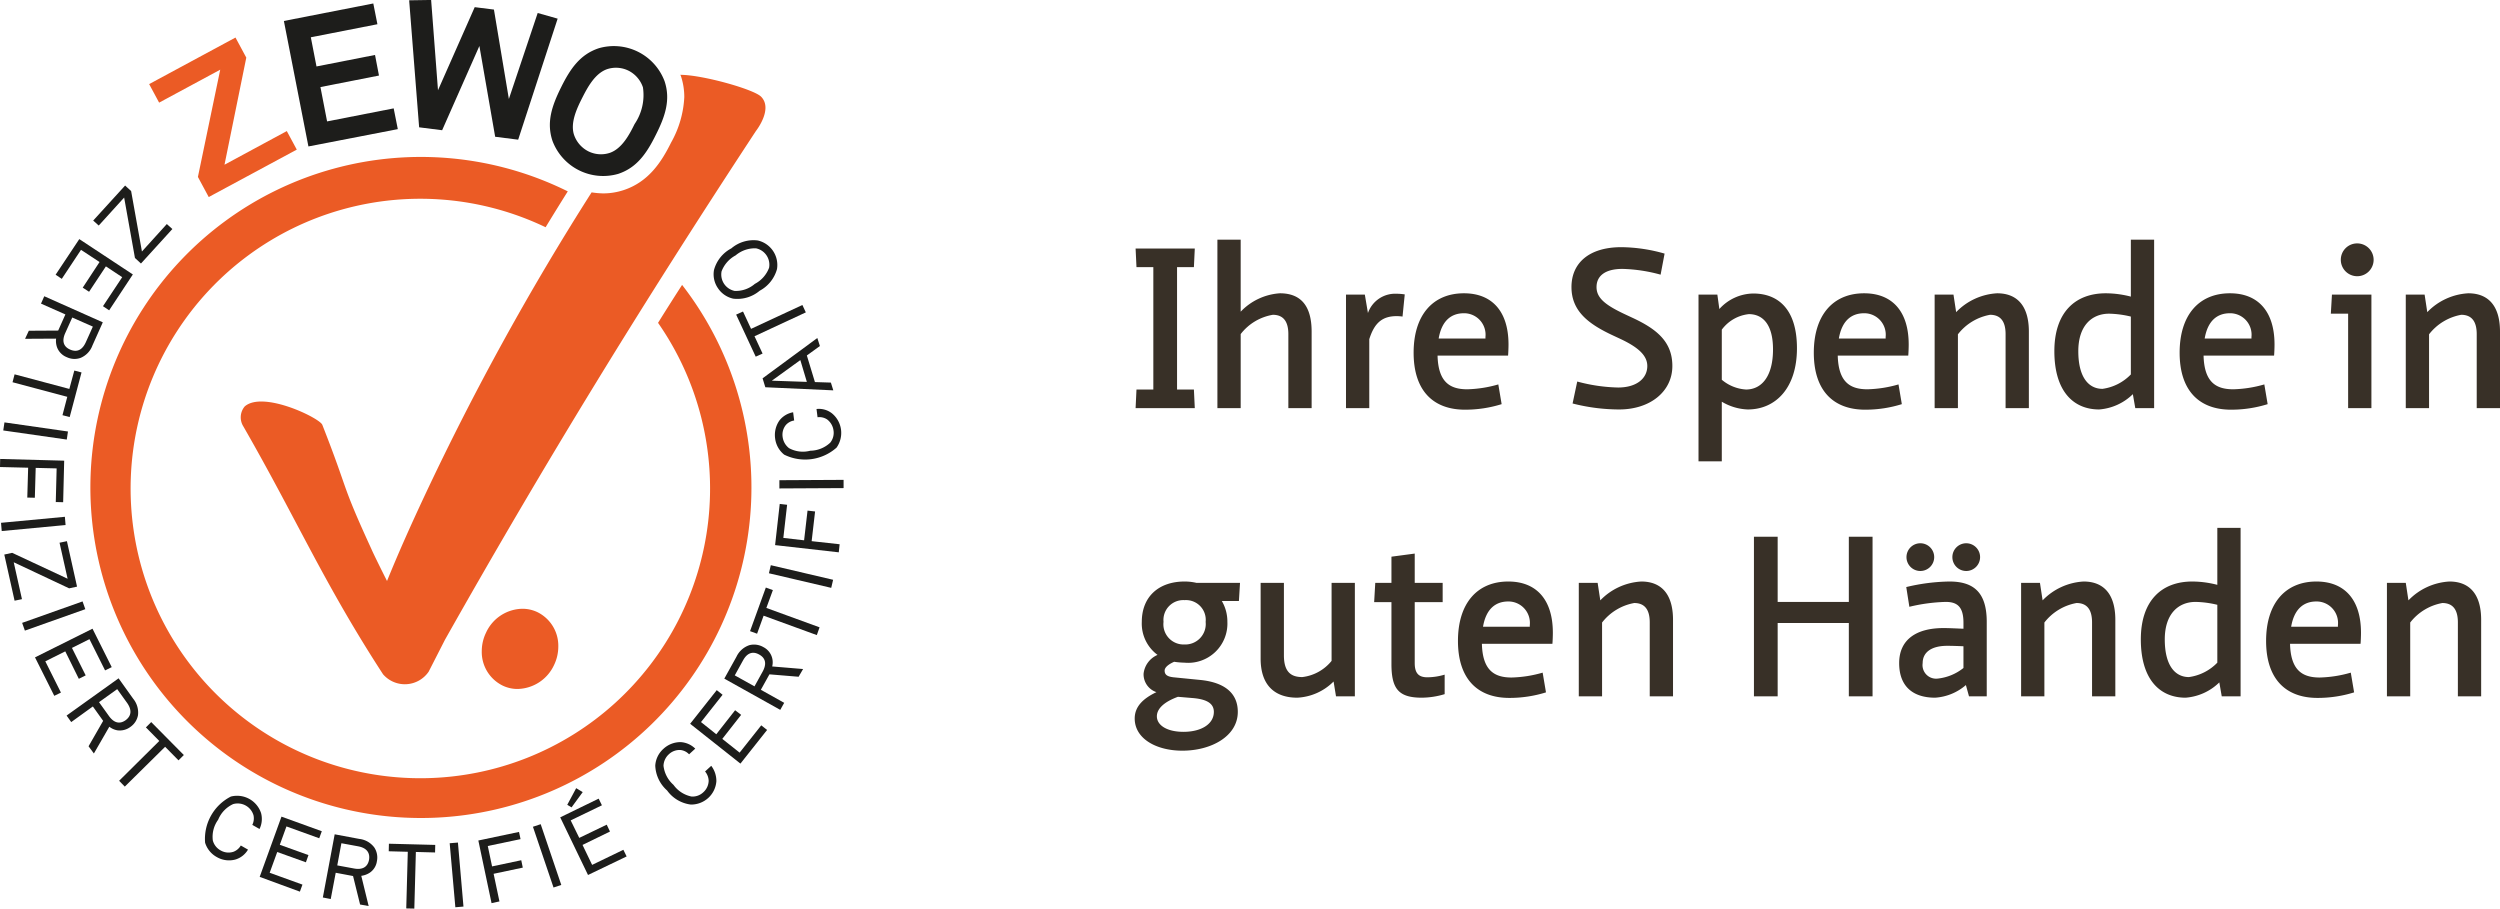 <svg xmlns="http://www.w3.org/2000/svg" width="225.519" height="81.966" viewBox="0 0 225.519 81.966"><g data-name="Gruppe 7007"><path data-name="Pfad 4589" d="M102.519 24.097h1.52v11.04h-1.52l-.08 1.68h5.34l-.08-1.68h-1.52v-11.04h1.52l.08-1.68h-5.34Zm7.3 12.72h2.1v-6.68a4.632 4.632 0 0 1 2.9-1.74c.88 0 1.4.52 1.4 1.74v6.68h2.1v-6.9c0-2.38-1.02-3.46-2.86-3.46a5.362 5.362 0 0 0-3.54 1.66v-6.5h-2.1Zm16.9-10.26a5.272 5.272 0 0 0-.76-.06 2.6 2.6 0 0 0-2.56 1.74l-.28-1.66h-1.7v10.24h2.1v-6.22c.46-1.46 1.16-2.08 2.48-2.08a3.933 3.933 0 0 1 .52.04Zm9.32 5.52c.02-.2.04-.68.04-1 0-2.98-1.48-4.62-4.02-4.62-2.8 0-4.54 1.96-4.54 5.36s1.74 5.14 4.64 5.14a11.021 11.021 0 0 0 3.3-.5l-.3-1.78a10.948 10.948 0 0 1-2.8.44c-1.56 0-2.62-.64-2.68-3.04Zm-3.98-3.82a1.937 1.937 0 0 1 1.94 2.14v.14h-4.22c.28-1.64 1.16-2.28 2.28-2.28Zm9.7-2.36c0 2.2 1.58 3.36 3.78 4.38l.6.28c1.54.72 2.46 1.46 2.46 2.46 0 1.1-.94 1.94-2.64 1.94a15.193 15.193 0 0 1-3.68-.54l-.42 1.98a17.049 17.049 0 0 0 4.2.54c2.8 0 4.8-1.62 4.8-3.92 0-2.2-1.42-3.34-3.62-4.36l-.6-.28c-1.8-.84-2.62-1.48-2.62-2.48 0-.98.74-1.64 2.34-1.64a14.152 14.152 0 0 1 3.44.52l.36-1.9a14.576 14.576 0 0 0-3.9-.58c-2.9 0-4.5 1.42-4.5 3.6Zm11.46 15.72h2.1v-5.38a4.905 4.905 0 0 0 2.34.7c2.54 0 4.44-1.96 4.44-5.52 0-3.6-1.76-4.94-3.94-4.94a4.184 4.184 0 0 0-3.06 1.4l-.18-1.3h-1.7Zm4.54-13.28c1.22 0 2.18.88 2.18 3.18 0 2.4-1 3.62-2.44 3.62a3.742 3.742 0 0 1-2.18-.88v-4.52a3.5 3.5 0 0 1 2.44-1.4Zm14.38 3.74c.02-.2.04-.68.04-1 0-2.98-1.48-4.62-4.02-4.62-2.8 0-4.54 1.96-4.54 5.36s1.74 5.14 4.64 5.14a11.021 11.021 0 0 0 3.3-.5l-.3-1.78a10.948 10.948 0 0 1-2.8.44c-1.56 0-2.62-.64-2.68-3.04Zm-3.98-3.82a1.937 1.937 0 0 1 1.94 2.14v.14h-4.22c.28-1.64 1.16-2.28 2.28-2.28Zm6.36 8.56h2.1v-6.66a4.73 4.73 0 0 1 2.9-1.76c.88 0 1.4.52 1.4 1.74v6.68h2.1v-6.9c0-2.38-1.1-3.46-2.86-3.46a5.555 5.555 0 0 0-3.7 1.7l-.24-1.58h-1.7Zm17.7-15.2v5.14a9.073 9.073 0 0 0-2.26-.3c-2.76 0-4.64 1.72-4.64 5.22 0 3.6 1.7 5.26 4.04 5.26a4.863 4.863 0 0 0 3.04-1.38l.22 1.26h1.7v-15.2Zm-2.56 13.46c-1.22 0-2.18-1-2.18-3.4 0-2.3 1.22-3.38 2.78-3.38a9.073 9.073 0 0 1 1.96.26v5.22a4.377 4.377 0 0 1-2.56 1.3Zm15.48-3c.02-.2.04-.68.04-1 0-2.98-1.48-4.62-4.02-4.62-2.8 0-4.54 1.96-4.54 5.36s1.74 5.14 4.64 5.14a11.021 11.021 0 0 0 3.3-.5l-.3-1.78a10.948 10.948 0 0 1-2.8.44c-1.56 0-2.62-.64-2.68-3.04Zm-3.98-3.82a1.937 1.937 0 0 1 1.94 2.14v.14h-4.22c.28-1.64 1.16-2.28 2.28-2.28Zm9.1.04h1.56v8.52h2.1v-10.24h-3.56Zm.9-4.88a1.48 1.48 0 1 0 1.48-1.46 1.473 1.473 0 0 0-1.48 1.46Zm5.86 13.4h2.1v-6.66a4.73 4.73 0 0 1 2.9-1.76c.88 0 1.4.52 1.4 1.74v6.68h2.1v-6.9c0-2.38-1.1-3.46-2.86-3.46a5.555 5.555 0 0 0-3.7 1.7l-.24-1.58h-1.7Zm-110.16 15.64c-2.3 0-3.86 1.34-3.86 3.64a3.512 3.512 0 0 0 1.42 2.98 2.094 2.094 0 0 0-1.26 1.7 1.7 1.7 0 0 0 1.16 1.66c-1.26.6-1.96 1.34-1.96 2.38 0 1.8 1.92 2.9 4.3 2.9 2.6 0 5-1.3 5-3.5 0-1.7-1.2-2.66-3.38-2.88l-2.42-.24c-.54-.06-.8-.22-.8-.6 0-.3.36-.58.86-.8a6.843 6.843 0 0 0 .92.08 3.541 3.541 0 0 0 3.88-3.68 3.663 3.663 0 0 0-.5-1.88h1.54l.1-1.64h-3.94a4.656 4.656 0 0 0-1.06-.12Zm.82 10.52c1.28.12 1.82.54 1.82 1.24 0 1.1-1.14 1.8-2.74 1.8-1.5 0-2.4-.6-2.4-1.4 0-.68.64-1.3 1.9-1.76Zm-.82-8.84a1.781 1.781 0 0 1 1.9 1.96 1.85 1.85 0 0 1-1.92 2.04 1.822 1.822 0 0 1-1.88-2.04 1.791 1.791 0 0 1 1.9-1.96Zm15.36-1.56h-2.1v7.04a4 4 0 0 1-2.64 1.46c-1 0-1.66-.44-1.66-1.96v-6.54h-2.1v6.84c0 2.38 1.26 3.52 3.3 3.52a4.958 4.958 0 0 0 3.28-1.46l.22 1.34h1.7Zm1.74 1.74h1.56v5.58c0 2.26.66 3.04 2.74 3.04a7.3 7.3 0 0 0 2.06-.32v-1.76a5.54 5.54 0 0 1-1.56.24c-.76 0-1.14-.34-1.14-1.28v-5.5h2.52v-1.74h-2.52v-2.64l-2.1.28v2.36h-1.46Zm16.08 3.76c.02-.2.04-.68.04-1 0-2.98-1.48-4.62-4.02-4.62-2.8 0-4.54 1.96-4.54 5.36s1.74 5.14 4.64 5.14a11.021 11.021 0 0 0 3.3-.5l-.3-1.78a10.948 10.948 0 0 1-2.8.44c-1.56 0-2.62-.64-2.68-3.04Zm-3.98-3.82a1.937 1.937 0 0 1 1.94 2.14v.14h-4.22c.28-1.64 1.16-2.28 2.28-2.28Zm6.36 8.56h2.1v-6.66a4.73 4.73 0 0 1 2.9-1.76c.88 0 1.4.52 1.4 1.74v6.68h2.1v-6.9c0-2.38-1.1-3.46-2.86-3.46a5.555 5.555 0 0 0-3.7 1.7l-.24-1.58h-1.7Zm24.36 0h2.14v-14.4h-2.14v5.88h-6.42v-5.88h-2.14v14.4h2.14v-6.62h6.42Zm5.46-8.08a15.639 15.639 0 0 1 3.28-.44c1.06 0 1.6.46 1.6 1.88v.54c-.56-.02-1.24-.06-1.8-.06-2.48 0-4 1.06-4 3.16s1.24 3.12 3.24 3.12a4.7 4.7 0 0 0 2.78-1.14l.28 1.02h1.6v-6.72c0-2.64-1.16-3.64-3.36-3.64a17.64 17.64 0 0 0-3.9.5Zm2.52 6.48a1.224 1.224 0 0 1-1.32-1.4c0-1 .82-1.56 2.22-1.56.42 0 .98.02 1.46.04v1.96a4.474 4.474 0 0 1-2.36.96Zm-2.78-10.96a1.25 1.25 0 0 0 2.5 0 1.25 1.25 0 1 0-2.5 0Zm4.14 0a1.25 1.25 0 0 0 2.5 0 1.25 1.25 0 1 0-2.5 0Zm6.2 12.56h2.1v-6.66a4.73 4.73 0 0 1 2.9-1.76c.88 0 1.4.52 1.4 1.74v6.68h2.1v-6.9c0-2.38-1.1-3.46-2.86-3.46a5.555 5.555 0 0 0-3.7 1.7l-.24-1.58h-1.7Zm17.7-15.2v5.14a9.073 9.073 0 0 0-2.26-.3c-2.76 0-4.64 1.72-4.64 5.22 0 3.6 1.7 5.26 4.04 5.26a4.863 4.863 0 0 0 3.04-1.38l.22 1.26h1.7v-15.2Zm-2.56 13.46c-1.22 0-2.18-1-2.18-3.4 0-2.3 1.22-3.38 2.78-3.38a9.073 9.073 0 0 1 1.96.26v5.22a4.377 4.377 0 0 1-2.56 1.3Zm15.48-3c.02-.2.04-.68.04-1 0-2.98-1.48-4.62-4.02-4.62-2.8 0-4.54 1.96-4.54 5.36s1.74 5.14 4.64 5.14a11.021 11.021 0 0 0 3.3-.5l-.3-1.78a10.948 10.948 0 0 1-2.8.44c-1.56 0-2.62-.64-2.68-3.04Zm-3.98-3.82a1.937 1.937 0 0 1 1.94 2.14v.14h-4.22c.28-1.64 1.16-2.28 2.28-2.28Zm6.36 8.56h2.1v-6.66a4.73 4.73 0 0 1 2.9-1.76c.88 0 1.4.52 1.4 1.74v6.68h2.1v-6.9c0-2.38-1.1-3.46-2.86-3.46a5.555 5.555 0 0 0-3.7 1.7l-.24-1.58h-1.7Z" fill="#383027"/><g data-name="Gruppe 6366"><g data-name="Gruppe 6365"><path data-name="Pfad 4448" d="M48.491 55.226a3.133 3.133 0 0 0-1.378-.31 3.672 3.672 0 0 0-3.267 2.152 3.825 3.825 0 0 0-.387 1.672 3.377 3.377 0 0 0 1.873 3.1 3.068 3.068 0 0 0 1.362.31 3.712 3.712 0 0 0 3.282-2.152 3.825 3.825 0 0 0 .387-1.672 3.377 3.377 0 0 0-1.872-3.1Zm20.158-46.51c-.666-.666-5.28-1.966-7.277-1.966l.046.093a6 6 0 0 1 .31 1.92 9.231 9.231 0 0 1-1.192 4.1c-.867 1.75-2.028 3.546-4.289 4.289a5.876 5.876 0 0 1-1.842.294 7.6 7.6 0 0 1-1.037-.093 243.459 243.459 0 0 0-15.034 27.3c-1.27 2.709-2.384 5.2-3.422 7.757-.356-.7-1.208-2.415-1.393-2.849-2.864-6.24-1.966-4.924-4.444-11.24-.248-.619-5.357-3.1-7-1.657a1.531 1.531 0 0 0-.124 1.8c4.831 8.407 7.246 14.12 12.6 22.357a2.6 2.6 0 0 0 4.118-.232l1.471-2.88c8.918-15.808 17.619-30.006 28.039-45.875.146-.191 1.539-2.049.471-3.118Z" fill="#eb5b25"/></g></g><g data-name="Gruppe 6367" fill="#1d1d1b"><path data-name="Pfad 4449" d="m11.287 16.737.542.5.975 5.45 2.245-2.477.5.449-2.833 3.112-.542-.5-.975-5.45-2.292 2.524-.5-.449Z"/><path data-name="Pfad 4450" d="m7.153 21.568 4.831 3.189-2.137 3.236-.557-.372 1.734-2.617-1.471-.975-1.517 2.291-.573-.372 1.517-2.31-1.672-1.1-1.734 2.617-.557-.372Z"/><path data-name="Pfad 4451" d="m2.601 29.835 2.648-.016.65-1.455-2.2-.975.294-.666 5.28 2.353-.929 2.075a1.928 1.928 0 0 1-1.068 1.13 1.619 1.619 0 0 1-1.254-.062 1.535 1.535 0 0 1-.867-.867 1.7 1.7 0 0 1-.093-.805l-2.8.016Zm5.14 1.037.635-1.409-1.858-.821-.635 1.409c-.279.619-.232 1.192.449 1.486s1.13-.045 1.409-.665Z"/><path data-name="Pfad 4452" d="M6.069 35.796 1.13 34.48l.186-.712 4.939 1.316.449-1.657.65.17-1.068 4.026-.65-.17Z"/><path data-name="Pfad 4453" d="m.402 38.103 5.729.821-.108.728-5.729-.821Z"/><path data-name="Pfad 4454" d="m5.109 42.253-1.889-.046-.077 2.694-.681-.016.077-2.694L0 42.129l.015-.728 5.775.155-.093 3.747-.666-.016Z"/><path data-name="Pfad 4455" d="m.093 47.161 5.76-.542.062.743-5.76.542Z"/><path data-name="Pfad 4456" d="m.387 50.025.712-.155 5 2.338-.728-3.251.666-.139.913 4.1-.712.155-5-2.353.743 3.329-.666.139Z"/><path data-name="Pfad 4457" d="m1.997 56.187 5.45-1.935.248.7-5.45 1.935Z"/><path data-name="Pfad 4458" d="m3.158 59.299 5.187-2.586 1.734 3.468-.6.294-1.409-2.818-1.579.79 1.239 2.477-.619.31-1.223-2.477-1.8.9 1.409 2.818-.6.294Z"/><path data-name="Pfad 4459" d="m7.989 67.319 1.316-2.291-.929-1.3-1.951 1.409-.418-.588 4.691-3.36 1.316 1.842a1.962 1.962 0 0 1 .434 1.486 1.638 1.638 0 0 1-.681 1.053 1.588 1.588 0 0 1-1.177.31 1.608 1.608 0 0 1-.728-.325L8.469 67.97Zm3.484-3.9-.9-1.254-1.641 1.177.9 1.254c.4.557.913.79 1.5.372.585-.436.527-.993.14-1.55Z"/><path data-name="Pfad 4460" d="m14.895 67.366-3.638 3.592-.511-.526 3.623-3.592-1.208-1.223.48-.48 2.942 2.973-.48.48Z"/><path data-name="Pfad 4461" d="M21.227 77.538a2.2 2.2 0 0 1-1.657-.217 2.228 2.228 0 0 1-1.068-1.3 4.287 4.287 0 0 1 2.322-4.165 2.278 2.278 0 0 1 2.725 1.486 2.049 2.049 0 0 1-.139 1.44l-.65-.372a1.311 1.311 0 0 0 .108-.867 1.489 1.489 0 0 0-1.842-1.006 2.663 2.663 0 0 0-1.347 1.409 2.608 2.608 0 0 0-.48 1.873 1.432 1.432 0 0 0 .712.9 1.416 1.416 0 0 0 1.13.124 1.285 1.285 0 0 0 .681-.573l.65.372a1.974 1.974 0 0 1-1.145.896Z"/><path data-name="Pfad 4462" d="m23.425 79.101 1.966-5.434 3.638 1.316-.232.635-2.957-1.068-.6 1.657 2.586.929-.232.65-2.586-.929-.681 1.873 2.957 1.068-.232.635Z"/><path data-name="Pfad 4463" d="m32.483 81.594-.635-2.57-1.564-.294-.449 2.369-.712-.139 1.068-5.7 2.229.418a1.958 1.958 0 0 1 1.347.774 1.648 1.648 0 0 1 .232 1.239 1.491 1.491 0 0 1-.65 1.037 1.844 1.844 0 0 1-.759.279l.666 2.725Zm-.17-5.249-1.517-.279-.372 2 1.517.279c.666.124 1.208-.062 1.347-.774.124-.73-.31-1.101-.976-1.225Z"/><path data-name="Pfad 4464" d="m37.514 76.853-.139 5.109-.728-.016.139-5.109-1.719-.046.015-.681 4.18.108-.016.681Z"/><path data-name="Pfad 4465" d="m41.076 81.842-.511-5.775.743-.062.5 5.775Z"/><path data-name="Pfad 4466" d="m44.002 76.315.387 1.842 2.632-.557.139.666-2.632.557.526 2.493-.712.155-1.192-5.651 3.669-.774.139.65Z"/><path data-name="Pfad 4467" d="m49.932 80.061-1.858-5.481.7-.232 1.858 5.481Z"/><path data-name="Pfad 4468" d="m53.044 78.931-2.508-5.2 3.468-1.688.294.6-2.818 1.362.774 1.579 2.477-1.192.294.619-2.477 1.208.867 1.8 2.818-1.362.294.6Zm-1.486-6.1-.387-.232.805-1.5.588.356Z"/><path data-name="Pfad 4469" d="M64.622 70.477a2.264 2.264 0 0 1-.728 1.5 2.29 2.29 0 0 1-1.579.6 3.1 3.1 0 0 1-2.137-1.27 3.15 3.15 0 0 1-1.068-2.245 2.2 2.2 0 0 1 .743-1.517 2.261 2.261 0 0 1 1.548-.6 2.049 2.049 0 0 1 1.316.588l-.557.511a1.24 1.24 0 0 0-.774-.387 1.4 1.4 0 0 0-1.053.387 1.457 1.457 0 0 0-.48 1.037 2.711 2.711 0 0 0 .9 1.719 2.647 2.647 0 0 0 1.626 1.053 1.41 1.41 0 0 0 1.068-.387 1.439 1.439 0 0 0 .48-1.037 1.385 1.385 0 0 0-.325-.836l.557-.511a2.25 2.25 0 0 1 .463 1.395Z"/><path data-name="Pfad 4470" d="m66.792 68.883-4.536-3.592 2.4-3.035.526.418-1.946 2.462 1.378 1.1 1.7-2.168.542.418-1.7 2.168 1.564 1.239 1.951-2.462.526.418Z"/><path data-name="Pfad 4471" d="m72.041 61.048-2.632-.217-.774 1.393 2.106 1.177-.356.635-5.047-2.818 1.1-1.982a1.988 1.988 0 0 1 1.161-1.037 1.678 1.678 0 0 1 1.254.17 1.537 1.537 0 0 1 .805 1.75l2.787.232Zm-5.016-1.471-.743 1.347 1.78.991.743-1.347c.325-.6.325-1.161-.31-1.517-.65-.371-1.145-.077-1.468.527Z"/><path data-name="Pfad 4472" d="m69.131 54.84 4.8 1.75-.248.7-4.8-1.75-.588 1.626-.635-.232 1.424-3.933.635.232Z"/><path data-name="Pfad 4473" d="m74.983 53.029-5.62-1.316.17-.728 5.62 1.316Z"/><path data-name="Pfad 4474" d="m70.663 48.523 1.873.217.31-2.679.681.077-.31 2.679 2.524.279-.077.728-5.744-.65.418-3.716.666.077Z"/><path data-name="Pfad 4475" d="m76.098 44.03-5.791.031v-.743l5.791-.031Z"/><path data-name="Pfad 4476" d="M75.043 37.283a2.279 2.279 0 0 1 .821 1.455 2.3 2.3 0 0 1-.4 1.641 4.267 4.267 0 0 1-4.722.635 2.215 2.215 0 0 1-.821-1.471 2.29 2.29 0 0 1 .387-1.61 2.006 2.006 0 0 1 1.239-.743l.093.743a1.236 1.236 0 0 0-.759.418 1.39 1.39 0 0 0-.279 1.084 1.523 1.523 0 0 0 .573.991 2.6 2.6 0 0 0 1.92.232 2.667 2.667 0 0 0 1.8-.728 1.412 1.412 0 0 0 .294-1.1 1.489 1.489 0 0 0-.573-.991 1.256 1.256 0 0 0-.867-.2l-.093-.743a1.9 1.9 0 0 1 1.387.387Z"/><path data-name="Pfad 4477" d="m73.961 31.214-1.177.852.728 2.4 1.44.046.217.7-6.131-.279-.248-.805 4.939-3.638Zm-4.335 3.127 3.158.108-.588-1.966Z"/><path data-name="Pfad 4478" d="m67.752 29.665 4.629-2.152.31.666-4.629 2.152.728 1.564-.619.279-1.765-3.793.619-.279Z"/><path data-name="Pfad 4479" d="M68.356 21.692a2.268 2.268 0 0 1 1.734 2.586 3.171 3.171 0 0 1-1.564 1.951 3.118 3.118 0 0 1-2.384.712 2.226 2.226 0 0 1-1.378-.944 2.2 2.2 0 0 1-.356-1.641 3.119 3.119 0 0 1 1.564-1.951 3.084 3.084 0 0 1 2.384-.713Zm-3.267 2.8a1.509 1.509 0 0 0 1.177 1.75 2.614 2.614 0 0 0 1.827-.635 2.7 2.7 0 0 0 1.285-1.455 1.509 1.509 0 0 0-1.177-1.75 2.678 2.678 0 0 0-1.842.635 2.739 2.739 0 0 0-1.274 1.457Z"/></g><path data-name="Pfad 4480" d="M59.361 29.123a26.136 26.136 0 1 1-10.143-8.624 235.19 235.19 0 0 1 2-3.236 29.816 29.816 0 1 0 10.312 8.438 238.683 238.683 0 0 0-2.169 3.422Z" fill="#eb5b25"/><path data-name="Pfad 4481" d="m18.828 17.774-.975-1.812 2.013-9.677-5.512 2.973-.9-1.672 7.788-4.2.975 1.812-1.966 9.661 5.62-3.035.9 1.672Z" fill="#eb5b25"/><path data-name="Pfad 4482" d="M27.822 13.21 25.608 1.892 33.674.313l.372 1.873-6.007 1.177.511 2.632 5.28-1.037.356 1.858-5.28 1.037.6 3.1 6.007-1.177.372 1.873Z" fill="#1d1d1b"/><path data-name="Pfad 4483" d="m46.743 12.6-2.075-.263-1.424-8.19-3.36 7.6-2.075-.263-.9-11.457 1.982-.031.619 8.144L42.823.646l1.734.217 1.347 8.066 2.6-7.757 1.8.511Z" fill="#1d1d1b"/><path data-name="Pfad 4484" d="M55.769 15.684a4.886 4.886 0 0 1-5.93-2.973c-.557-1.672-.062-3.143.774-4.831s1.719-2.973 3.406-3.53a4.886 4.886 0 0 1 5.93 2.973c.557 1.672.062 3.159-.79 4.846-.836 1.688-1.718 2.958-3.39 3.515Zm2.23-7.8a2.615 2.615 0 0 0-1.285-1.5 2.555 2.555 0 0 0-1.966-.139c-1.084.387-1.75 1.641-2.229 2.586s-1.084 2.23-.743 3.313a2.615 2.615 0 0 0 1.285 1.5 2.555 2.555 0 0 0 1.966.139c1.084-.387 1.75-1.641 2.214-2.586a4.657 4.657 0 0 0 .757-3.316Z" fill="#1d1d1b"/></g></svg>